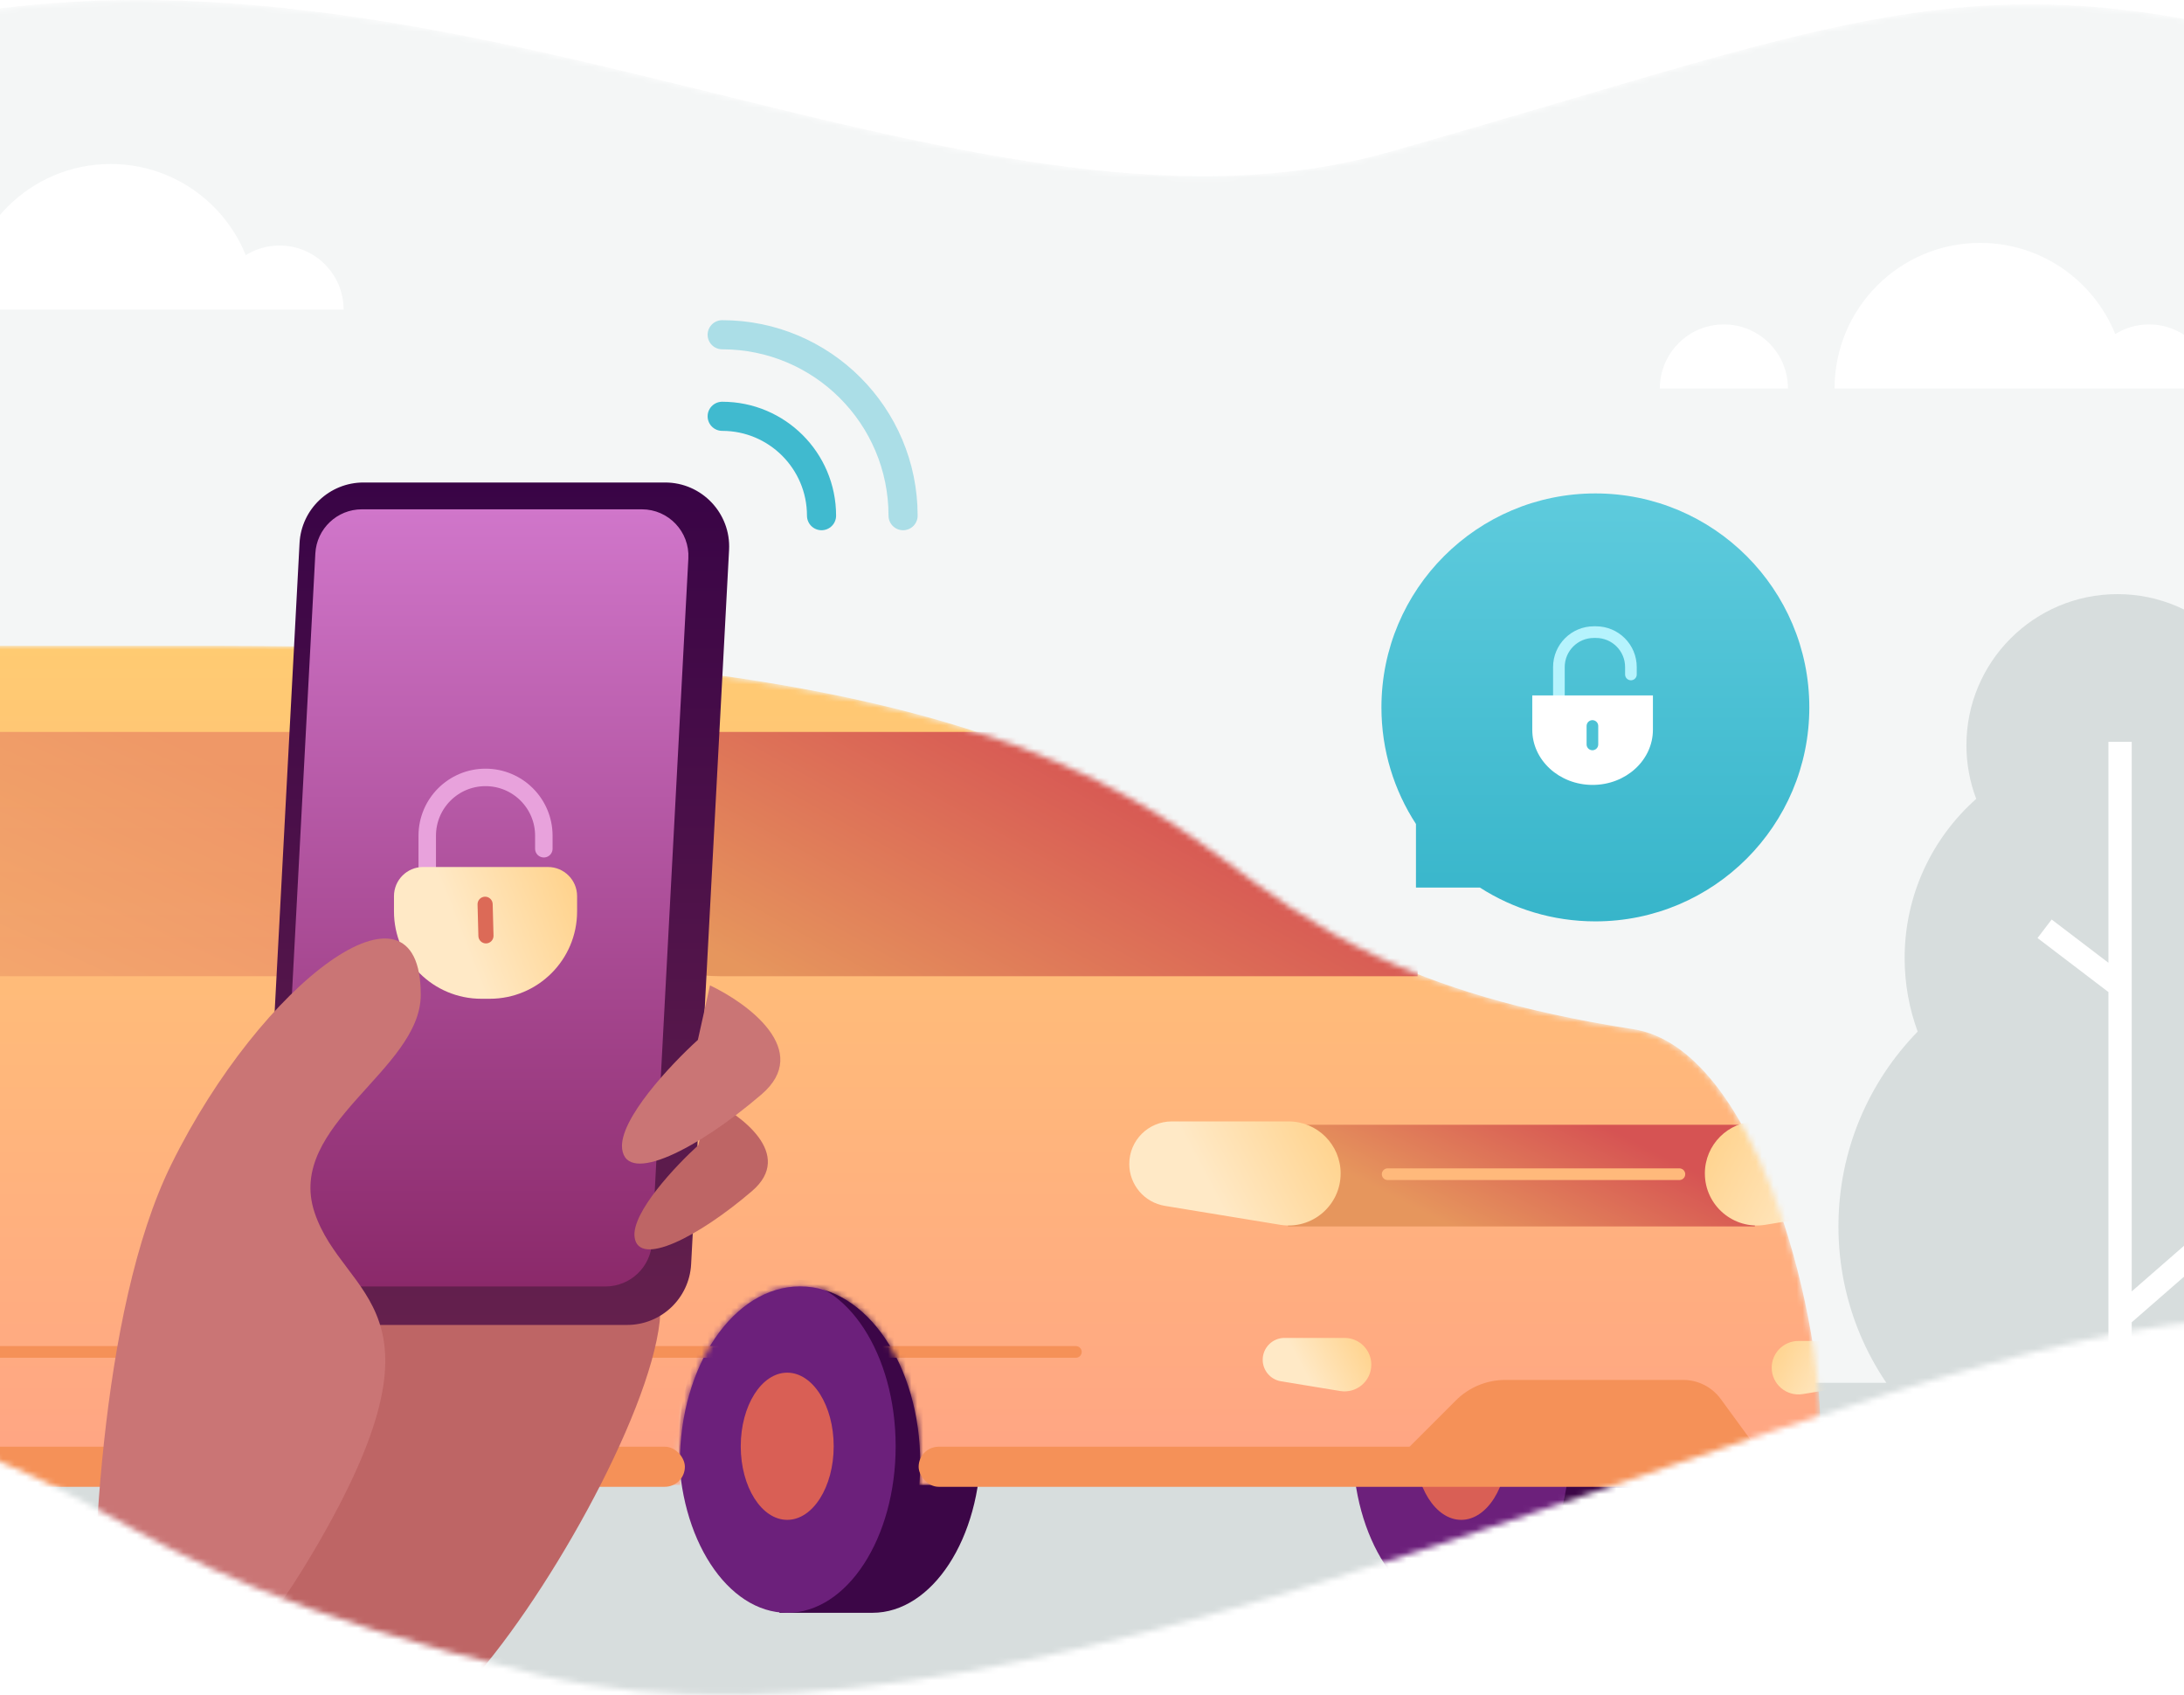 <svg width="375" height="291" viewBox="0 0 375 291" fill="none" xmlns="http://www.w3.org/2000/svg">
<g clip-path="url(#clip0)">
<mask id="mask0" mask-type="alpha" maskUnits="userSpaceOnUse" x="-77" y="0" width="507" height="291">
<path d="M238.298 26.161C165.326 46.829 72.363 -18.849 -21.101 5.493C-56.254 79.132 -110.966 228.891 -48.59 238.812C29.379 251.213 4.389 266.369 92.355 287.497C180.32 308.624 318.766 227.33 385.74 226.411C452.713 225.493 436.22 17.435 385.74 5.493C335.26 -6.448 311.269 5.493 238.298 26.161Z" fill="url(#paint0_linear)"/>
</mask>
<g mask="url(#mask0)">
<path d="M238.298 26.161C165.326 46.829 72.363 -18.849 -21.101 5.493C-56.254 79.132 -110.966 228.891 -48.59 238.812C29.379 251.213 4.389 266.369 92.355 287.497C180.32 308.624 318.766 227.33 385.74 226.411C452.713 225.493 436.22 17.435 385.74 5.493C335.26 -6.448 311.269 5.493 238.298 26.161Z" fill="#F4F6F6"/>
<rect x="-81" y="237.403" width="515.891" height="130.597" fill="#D7DDDD"/>
<path d="M340 41.698C326.193 41.698 315 52.891 315 66.698H380C380 60.623 375.075 55.698 369 55.698C366.869 55.698 364.88 56.304 363.195 57.353C359.494 48.175 350.503 41.698 340 41.698Z" fill="white"/>
<path d="M285 66.698C285 60.623 289.925 55.698 296 55.698C302.075 55.698 307 60.623 307 66.698H285Z" fill="white"/>
<path d="M19 28.153C5.193 28.153 -6 39.346 -6 53.153H59C59 47.078 54.075 42.153 48 42.153C45.869 42.153 43.88 42.759 42.195 43.807C38.494 34.63 29.503 28.153 19 28.153Z" fill="white"/>
<path d="M-36 53.153C-36 47.078 -31.075 42.153 -25 42.153C-18.925 42.153 -14 47.078 -14 53.153H-36Z" fill="white"/>
<path d="M387.834 137.146C388.921 134.284 389.516 131.18 389.516 127.937C389.516 113.613 377.903 102 363.579 102C349.254 102 337.641 113.613 337.641 127.937C337.641 131.18 338.237 134.284 339.324 137.146C331.784 143.841 327.033 153.607 327.033 164.483C327.033 168.919 327.823 173.171 329.271 177.105C320.853 185.739 315.666 197.539 315.666 210.55C315.666 237.012 337.117 258.463 363.579 258.463C390.04 258.463 411.491 237.012 411.491 210.55C411.491 197.539 406.305 185.739 397.886 177.105C399.334 173.171 400.124 168.919 400.124 164.483C400.124 153.607 395.373 143.841 387.834 137.146Z" fill="#D7DDDD"/>
<path d="M364.023 127.363V169.327M364.023 311.885V226.104M364.023 226.104L388.091 205.121M364.023 226.104V169.327M364.023 169.327L351.063 159.453" stroke="white" stroke-width="4"/>
<path d="M149.796 276.888C160.079 276.888 168.415 264.087 168.415 248.296C168.415 232.504 160.079 219.703 149.796 219.703H133.838V233.56C132.149 237.863 131.178 242.905 131.178 248.296C131.178 253.686 132.149 258.728 133.838 263.031V276.888H149.796Z" fill="#3C0647"/>
<ellipse cx="135.168" cy="248.296" rx="18.619" ry="28.593" fill="#6C207B"/>
<ellipse cx="135.168" cy="248.296" rx="7.979" ry="12.634" fill="#D95F55"/>
<path d="M265.527 276.888C275.81 276.888 284.146 264.087 284.146 248.296C284.146 232.504 275.81 219.703 265.527 219.703H249.569V233.56C247.88 237.863 246.909 242.905 246.909 248.296C246.909 253.686 247.88 258.728 249.569 263.031V276.888H265.527Z" fill="#3C0647"/>
<ellipse cx="250.899" cy="248.296" rx="18.619" ry="28.593" fill="#6C207B"/>
<ellipse cx="250.899" cy="248.296" rx="7.979" ry="12.634" fill="#D95F55"/>
<mask id="mask1" mask-type="alpha" maskUnits="userSpaceOnUse" x="-45" y="110" width="358" height="145">
<path d="M312.567 245.303C312.567 224.369 301.192 179.916 280.448 176.696C240.895 170.556 225.413 159.014 209.685 147.288C185.67 129.384 149.725 111.053 37.89 110.872C37.336 110.872 -43.499 110.871 -44.056 110.871L-44.056 254.942H38.463H116.877C116.777 253.729 116.726 252.494 116.726 251.241C116.726 234.456 125.968 220.85 137.369 220.85C148.77 220.85 158.012 234.456 158.012 251.241C158.012 252.494 157.961 253.729 157.861 254.942H307.325C310.22 254.942 312.567 252.595 312.567 249.699V245.303Z" fill="url(#paint1_linear)"/>
</mask>
<g mask="url(#mask1)">
<path d="M312.567 245.303C312.567 224.369 301.192 179.916 280.448 176.696C240.895 170.556 225.413 159.014 209.685 147.288C185.67 129.384 149.725 111.053 37.89 110.872C37.336 110.872 -43.499 110.871 -44.056 110.871L-44.056 254.942H38.463H116.877C116.777 253.729 116.726 252.494 116.726 251.241C116.726 234.456 125.968 220.85 137.369 220.85C148.77 220.85 158.012 234.456 158.012 251.241C158.012 252.494 157.961 253.729 157.861 254.942H307.325C310.22 254.942 312.567 252.595 312.567 249.699V245.303Z" fill="url(#paint2_linear)"/>
<rect x="221.167" y="193.102" width="80.143" height="17.454" fill="url(#paint3_linear)"/>
<path d="M184.732 232.1H-17.815" stroke="#F59158" stroke-width="2" stroke-linecap="round" stroke-linejoin="round"/>
<path d="M288.36 201.589H238.262" stroke="#FFB97B" stroke-width="2" stroke-linecap="round" stroke-linejoin="round"/>
<path d="M193.9 199.825C193.9 195.795 197.167 192.528 201.197 192.528H221.261C226.194 192.528 230.193 196.527 230.193 201.46C230.193 206.97 225.252 211.167 219.815 210.274L200.015 207.026C196.488 206.447 193.9 203.399 193.9 199.825Z" fill="url(#paint4_linear)"/>
<path d="M216.811 233.444C216.811 231.373 218.489 229.695 220.56 229.695H230.868C233.402 229.695 235.457 231.749 235.457 234.284C235.457 237.115 232.918 239.271 230.125 238.812L219.953 237.143C218.141 236.846 216.811 235.28 216.811 233.444Z" fill="url(#paint5_linear)"/>
<path d="M322.854 233.968C322.854 231.897 321.175 230.219 319.105 230.219H308.796C306.262 230.219 304.207 232.273 304.207 234.808C304.207 237.639 306.746 239.795 309.54 239.336L319.712 237.667C321.524 237.37 322.854 235.804 322.854 233.968Z" fill="url(#paint6_linear)"/>
<path d="M329.025 199.825C329.025 195.795 325.758 192.528 321.727 192.528H301.663C296.73 192.528 292.731 196.527 292.731 201.46C292.731 206.97 297.672 211.167 303.11 210.274L322.909 207.026C326.436 206.447 329.025 203.399 329.025 199.825Z" fill="url(#paint7_linear)"/>
<path d="M249.982 240.42L238.588 251.815H303.958L295.46 240.185C293.954 238.124 291.554 236.906 289.001 236.906H258.467C255.285 236.906 252.233 238.17 249.982 240.42Z" fill="#F59158"/>
<path d="M72.781 129.076C71.521 127.816 72.414 125.661 74.195 125.661H243.409V167.599H123.731C115.775 167.599 108.144 164.439 102.518 158.813L72.781 129.076Z" fill="url(#paint8_linear)"/>
<path opacity="0.4" d="M-115.24 129.076C-116.5 127.816 -115.608 125.661 -113.826 125.661H55.388L87.999 159.109C91.088 162.277 88.843 167.599 84.419 167.599H-64.29C-72.246 167.599 -79.877 164.439 -85.503 158.813L-115.24 129.076Z" fill="url(#paint9_linear)"/>
<path d="M65.988 168.553C65.988 164.5 69.274 161.214 73.327 161.214H79.618C87.145 161.214 93.247 167.439 93.247 174.966C93.247 175.473 92.837 175.892 92.33 175.892H73.327C69.274 175.892 65.988 172.606 65.988 168.553Z" fill="url(#paint10_linear)"/>
</g>
<rect x="157.735" y="248.374" width="158.265" height="6.881" rx="3.441" fill="#F59158"/>
<rect x="-38.375" y="248.374" width="155.971" height="6.881" rx="3.441" fill="#F59158"/>
<path d="M79.54 290.217C68.599 301.887 44.893 297.815 34.408 294.32C0.361 292.107 38.055 193.114 54.011 181.717C69.967 170.32 115.099 210.437 113.276 226.849C111.452 243.261 93.217 275.628 79.54 290.217Z" fill="#BE6565"/>
<path d="M51.432 93.251C51.743 87.411 56.569 82.835 62.417 82.835H114.2C120.504 82.835 125.519 88.123 125.184 94.418L118.668 217.051C118.357 222.891 113.531 227.468 107.683 227.468H55.901C49.596 227.468 44.581 222.18 44.916 215.884L51.432 93.251Z" fill="url(#paint11_linear)"/>
<path d="M54.146 95.016C54.372 90.768 57.882 87.44 62.135 87.44H110.204C114.789 87.44 118.436 91.286 118.193 95.865L111.954 213.287C111.728 217.534 108.218 220.862 103.965 220.862H55.895C51.31 220.862 47.663 217.016 47.907 212.438L54.146 95.016Z" fill="url(#paint12_linear)"/>
<path d="M93.378 157.956H73.358V143.476C73.358 137.948 77.84 133.466 83.368 133.466V133.466C88.896 133.466 93.378 137.948 93.378 143.476V145.711" stroke="#E8A2DC" stroke-width="3" stroke-linecap="round" stroke-linejoin="round"/>
<path d="M67.647 153.849C67.647 151.088 69.885 148.849 72.647 148.849H94.089C96.851 148.849 99.089 151.088 99.089 153.849V156.47C99.089 164.755 92.374 171.47 84.089 171.47H82.647C74.362 171.47 67.647 164.755 67.647 156.47V153.849Z" fill="url(#paint13_linear)"/>
<path d="M81.997 155.279C81.978 154.548 82.565 153.945 83.296 153.945C84 153.945 84.576 154.506 84.594 155.209L84.739 160.633C84.758 161.364 84.171 161.967 83.44 161.967C82.736 161.967 82.16 161.406 82.141 160.702L81.997 155.279Z" fill="#DC6A57"/>
<path d="M121.667 188.712L119.915 196.6C116.044 200.106 108.433 208.17 108.959 212.377C109.616 217.636 119.915 212.377 129.117 204.489C136.48 198.178 127.218 191.342 121.667 188.712Z" fill="#BE6565"/>
<path d="M121.906 169.172L119.826 178.534C115.232 182.694 106.2 192.264 106.824 197.257C107.604 203.498 119.826 197.257 130.748 187.895C139.485 180.406 128.494 172.293 121.906 169.172Z" fill="#CA7575"/>
<path d="M29.393 199.952C16.993 225.117 15.413 271.526 16.173 291.584C20.58 297.055 34.317 299.608 54.011 266.055C78.629 224.114 59.026 223.202 54.011 208.158C48.996 193.114 72.246 183.753 72.246 170.776C72.246 148.083 44.893 168.496 29.393 199.952Z" fill="#CA7575"/>
<path d="M141.06 88.531C141.06 79.109 133.422 71.472 124 71.472" stroke="#40BACF" stroke-width="5" stroke-linecap="round" stroke-linejoin="round"/>
<path opacity="0.4" d="M155.062 88.531C155.062 71.377 141.155 57.47 124 57.47" stroke="#40BACF" stroke-width="5" stroke-linecap="round" stroke-linejoin="round"/>
<g filter="url(#filter0_d)">
<path d="M243.126 121.468C239.375 115.708 237.196 108.832 237.196 101.447C237.196 81.159 253.643 64.712 273.931 64.712C294.219 64.712 310.666 81.159 310.666 101.447C310.666 121.735 294.219 138.182 273.931 138.182C266.631 138.182 259.827 136.053 254.109 132.381H243.126V121.468Z" fill="url(#paint14_linear)"/>
<path d="M267.668 102.764V94.524C267.668 91.21 270.354 88.524 273.668 88.524H274.034C277.348 88.524 280.034 91.21 280.034 94.524V95.793" stroke="#B5F3FD" stroke-width="2" stroke-linecap="round" stroke-linejoin="round"/>
<path d="M263.096 99.391H283.812V105.275C283.812 110.511 279.175 114.755 273.454 114.755C267.733 114.755 263.096 110.511 263.096 105.275V99.391Z" fill="white"/>
<path d="M273.423 104.637L273.423 107.803" stroke="#4DC2D5" stroke-width="2" stroke-linecap="round" stroke-linejoin="round"/>
</g>
</g>
</g>
<defs>
<filter id="filter0_d" x="207.196" y="54.712" width="133.47" height="133.47" filterUnits="userSpaceOnUse" color-interpolation-filters="sRGB">
<feFlood flood-opacity="0" result="BackgroundImageFix"/>
<feColorMatrix in="SourceAlpha" type="matrix" values="0 0 0 0 0 0 0 0 0 0 0 0 0 0 0 0 0 0 127 0"/>
<feOffset dy="20"/>
<feGaussianBlur stdDeviation="15"/>
<feColorMatrix type="matrix" values="0 0 0 0 0.279 0 0 0 0 0.078 0 0 0 0 0.264 0 0 0 0.2 0"/>
<feBlend mode="normal" in2="BackgroundImageFix" result="effect1_dropShadow"/>
<feBlend mode="normal" in="SourceGraphic" in2="effect1_dropShadow" result="shape"/>
</filter>
<linearGradient id="paint0_linear" x1="31" y1="278.875" x2="328.105" y2="24.772" gradientUnits="userSpaceOnUse">
<stop stop-color="#FEE6FE"/>
<stop offset="1" stop-color="#E9FCFF"/>
</linearGradient>
<linearGradient id="paint1_linear" x1="180.129" y1="110.871" x2="180.129" y2="254.942" gradientUnits="userSpaceOnUse">
<stop stop-color="#FFCB72"/>
<stop offset="1" stop-color="#FFA484"/>
</linearGradient>
<linearGradient id="paint2_linear" x1="180.129" y1="110.871" x2="180.129" y2="254.942" gradientUnits="userSpaceOnUse">
<stop stop-color="#FFCB72"/>
<stop offset="1" stop-color="#FFA484"/>
</linearGradient>
<linearGradient id="paint3_linear" x1="269.204" y1="190.047" x2="256.83" y2="214.462" gradientUnits="userSpaceOnUse">
<stop stop-color="#D65353"/>
<stop offset="1" stop-color="#E6965D"/>
</linearGradient>
<linearGradient id="paint4_linear" x1="233.334" y1="180.151" x2="203.548" y2="195.763" gradientUnits="userSpaceOnUse">
<stop stop-color="#FFC974"/>
<stop offset="1" stop-color="#FFE9C6"/>
</linearGradient>
<linearGradient id="paint5_linear" x1="237.07" y1="223.336" x2="221.767" y2="231.357" gradientUnits="userSpaceOnUse">
<stop stop-color="#FFC974"/>
<stop offset="1" stop-color="#FFE9C6"/>
</linearGradient>
<linearGradient id="paint6_linear" x1="302.594" y1="223.86" x2="317.897" y2="231.881" gradientUnits="userSpaceOnUse">
<stop stop-color="#FFC974"/>
<stop offset="1" stop-color="#FFE9C6"/>
</linearGradient>
<linearGradient id="paint7_linear" x1="289.59" y1="180.151" x2="319.377" y2="195.763" gradientUnits="userSpaceOnUse">
<stop stop-color="#FFC974"/>
<stop offset="1" stop-color="#FFE9C6"/>
</linearGradient>
<linearGradient id="paint8_linear" x1="173.687" y1="118.322" x2="142.234" y2="174.414" gradientUnits="userSpaceOnUse">
<stop stop-color="#D65353"/>
<stop offset="1" stop-color="#E6965D"/>
</linearGradient>
<linearGradient id="paint9_linear" x1="10.175" y1="118.322" x2="-17.58" y2="179.449" gradientUnits="userSpaceOnUse">
<stop stop-color="#D65353"/>
<stop offset="1" stop-color="#E6965D"/>
</linearGradient>
<linearGradient id="paint10_linear" x1="95.606" y1="151.873" x2="73.189" y2="163.568" gradientUnits="userSpaceOnUse">
<stop stop-color="#FFC974"/>
<stop offset="1" stop-color="#FFE9C6"/>
</linearGradient>
<linearGradient id="paint11_linear" x1="85.05" y1="82.835" x2="85.05" y2="227.468" gradientUnits="userSpaceOnUse">
<stop stop-color="#390446"/>
<stop offset="1" stop-color="#64204D"/>
</linearGradient>
<linearGradient id="paint12_linear" x1="85.05" y1="87.44" x2="85.05" y2="220.862" gradientUnits="userSpaceOnUse">
<stop stop-color="#D076CA"/>
<stop offset="1" stop-color="#8B296A"/>
</linearGradient>
<linearGradient id="paint13_linear" x1="101.81" y1="134.454" x2="73.267" y2="145.598" gradientUnits="userSpaceOnUse">
<stop stop-color="#FFC974"/>
<stop offset="1" stop-color="#FFE9C6"/>
</linearGradient>
<linearGradient id="paint14_linear" x1="273.931" y1="64.712" x2="273.931" y2="138.182" gradientUnits="userSpaceOnUse">
<stop stop-color="#5ECBDD"/>
<stop offset="1" stop-color="#37B5CA"/>
</linearGradient>
<clipPath id="clip0">
<rect width="375" height="291" fill="white"/>
</clipPath>
</defs>
</svg>
